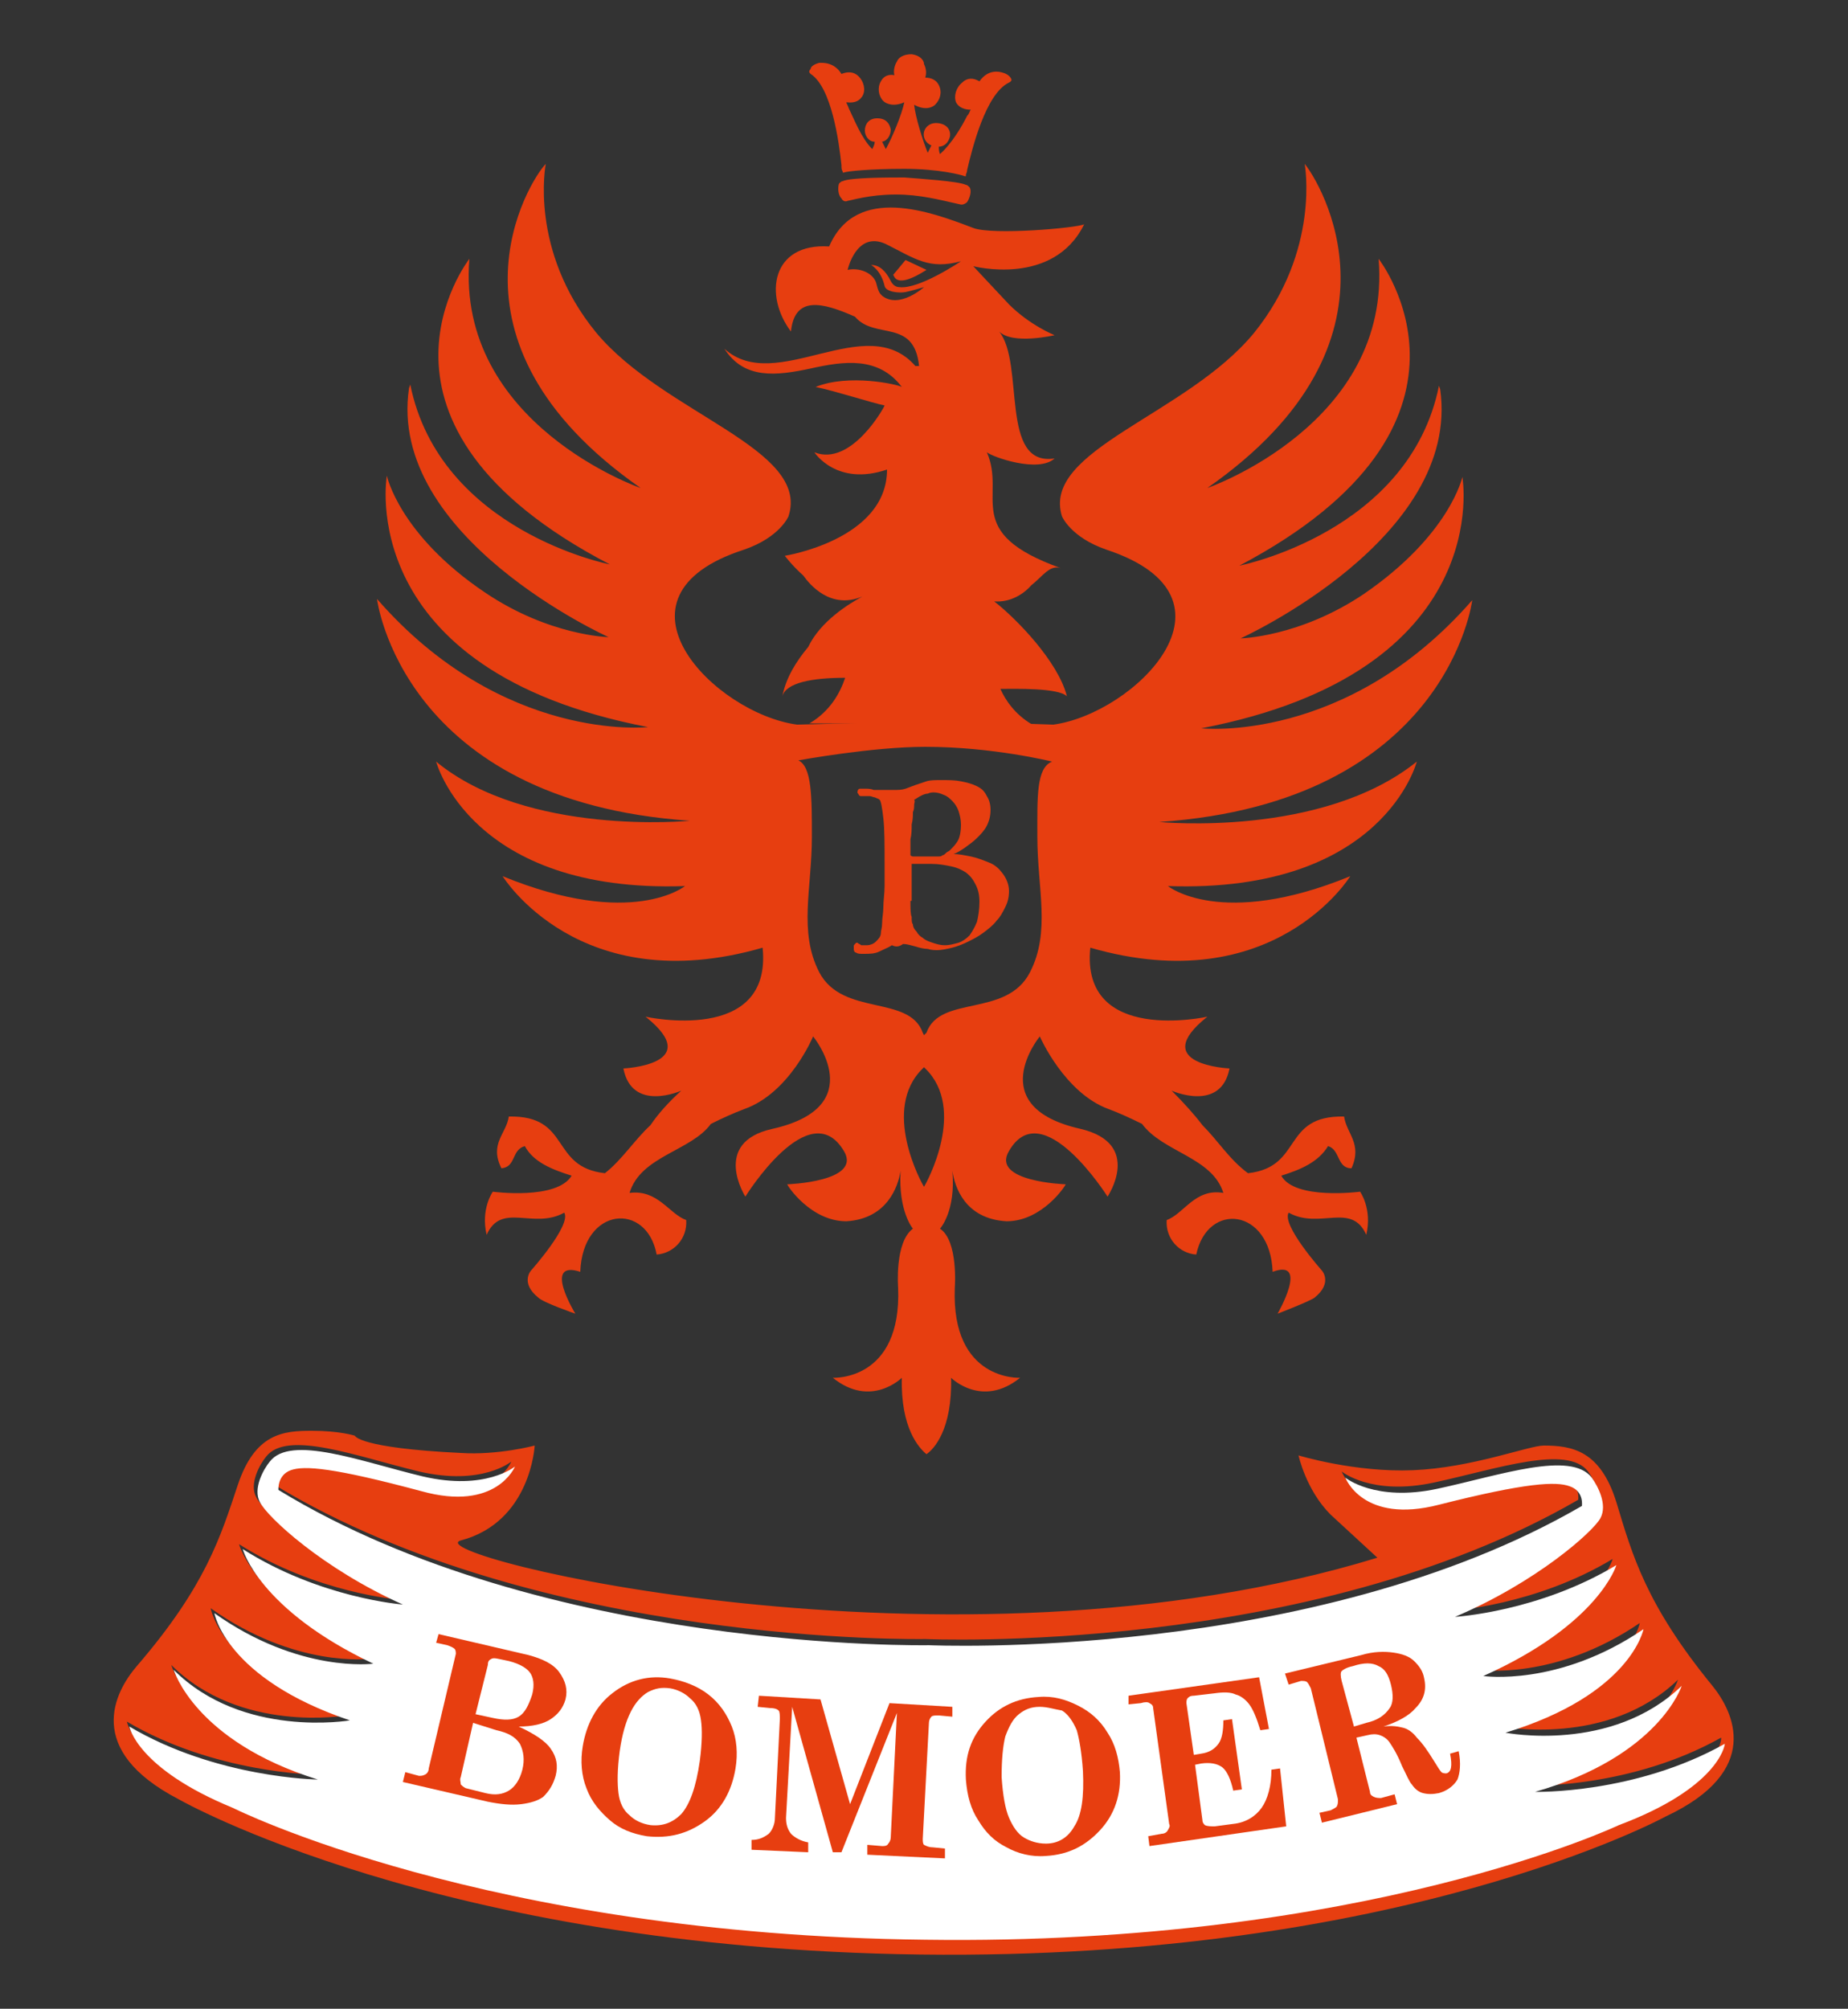 <?xml version="1.0" encoding="utf-8"?>
<!-- Generator: Adobe Illustrator 24.1.0, SVG Export Plug-In . SVG Version: 6.00 Build 0)  -->
<svg version="1.1" id="图层_1" xmlns="http://www.w3.org/2000/svg" xmlns:xlink="http://www.w3.org/1999/xlink" x="0px" y="0px"
	 viewBox="0 0 150 163" style="enable-background:new 0 0 150 163;" xml:space="preserve">
<rect x="0" y="0" width="150" height="163" fill="#333333" stroke="none"/>
<style type="text/css">
	.st0{fill:#E73E10;}
	.st1{fill:#FFFFFF;}
</style>
<g>
	<path class="st0" d="M139,136.8c-5.4-6.6-6.5-10.6-7.8-14.9c-1.3-4.2-3.6-4.6-5.9-4.6c-1.2,0-5.8,1.8-10.6,2
		c-4.7,0.2-9.3-1.2-9.3-1.2s0.6,2.8,2.6,4.8c1.3,1.2,3.8,3.5,3.8,3.5c-34.6,10.6-78.2-0.3-74.4-1.4c5.7-1.5,6-7.7,6-7.7
		s-3,0.8-6,0.6c-8.3-0.4-8.6-1.4-8.6-1.4s-1.2-0.4-3.5-0.4s-4.6,0.2-6,4.4c-1.4,4.2-2.6,8.2-8.2,14.7c-1.8,2.1-4.3,6.8,3.4,10.8
		c0,0,21.1,12.1,60.2,12.6s60.5-11.2,60.5-11.2C143.1,143.7,140.7,138.9,139,136.8z M131.2,147.7c0,0-20.6,9.8-56.3,9.3
		c-35.7-0.4-56.2-10.7-56.2-10.7c-7.8-3.2-8.4-6.6-8.4-6.6c7.1,4.2,15.3,4.3,15.3,4.3c-10-3.1-11.7-8.9-11.7-8.9
		c5.6,5.6,14.2,4.1,14.2,4.1c-10.1-3.4-11-8.7-11-8.7c6.9,4.9,12.9,4.1,12.9,4.1c-9.3-4.4-10.6-9.3-10.6-9.3c6.3,4,13,4.5,13,4.5
		c-6.5-2.9-11-7.1-11.6-8.3c-0.6-1.1,0.3-2.7,0.8-3.3c1.7-2.2,7.4,0,12.4,1.2c5.1,1.2,7.5-0.8,7.5-0.8s-1.5,3.7-7.6,2
		c-7.1-1.9-9.5-2.1-10.6-1.7s-1,1.6-1,1.6C43.9,133.6,75.1,133,75.1,133s31.1,1.4,53-11.3c0,0,0.2-1.2-1-1.6
		c-1.1-0.4-3.5-0.3-10.6,1.5c-6.2,1.6-7.6-2.2-7.6-2.2s2.4,2,7.5,0.9s10.8-3.1,12.5-0.9c0.5,0.7,1.3,2.2,0.7,3.3
		c-0.6,1.1-5.2,5.2-11.8,8c0,0,6.8-0.4,13.1-4.2c0,0-1.4,4.8-10.8,9c0,0,6.1,0.9,13-3.8c0,0-1,5.3-11.2,8.4c0,0,8.6,1.7,14.3-3.8
		c0,0-1.8,5.7-11.9,8.6c0,0,8.1,0.2,15.4-3.9C139.8,141.3,139.1,144.7,131.2,147.7z"/>
	<path class="st1" d="M131.4,148.1c0,0-20.6,9.8-56.3,9.3c-35.7-0.4-56.2-10.7-56.2-10.7c-7.8-3.2-8.4-6.6-8.4-6.6
		c7.1,4.2,15.3,4.3,15.3,4.3c-10-3.1-11.7-8.9-11.7-8.9c5.6,5.6,14.3,4.1,14.3,4.1c-10.1-3.4-11-8.7-11-8.7
		c6.9,4.9,12.9,4.1,12.9,4.1c-9.3-4.4-10.6-9.3-10.6-9.3c6.3,4,13,4.5,13,4.5c-6.5-2.9-11-7.1-11.6-8.3c-0.6-1.1,0.3-2.7,0.8-3.3
		c1.7-2.2,7.4,0,12.4,1.2c5.1,1.2,7.5-0.8,7.5-0.8s-1.5,3.7-7.6,2c-7.1-1.9-9.5-2.1-10.6-1.7s-1,1.6-1,1.6
		c21.6,13.2,52.8,12.6,52.8,12.6s31.1,1.4,53-11.3c0,0,0.2-1.2-1-1.6c-1.1-0.4-3.5-0.3-10.6,1.5c-6.2,1.6-7.6-2.2-7.6-2.2
		s2.4,2,7.5,0.9s10.8-3.1,12.5-0.9c0.5,0.7,1.3,2.2,0.7,3.3c-0.6,1.1-5.2,5.2-11.8,8c0,0,6.8-0.4,13.1-4.2c0,0-1.4,4.8-10.8,9
		c0,0,6.1,0.9,13-3.8c0,0-1,5.3-11.2,8.4c0,0,8.6,1.7,14.3-3.8c0,0-1.8,5.7-11.9,8.6c0,0,8.1,0.2,15.4-3.9
		C140,141.7,139.4,145.1,131.4,148.1z"/>
	<g>
		<path class="st0" d="M35.6,132.6l7.3,1.7c1.1,0.3,2,0.7,2.5,1.4s0.7,1.4,0.5,2.2c-0.2,0.7-0.6,1.2-1.2,1.6
			c-0.6,0.4-1.5,0.6-2.6,0.6c1.3,0.6,2.2,1.2,2.6,1.8c0.5,0.7,0.6,1.4,0.4,2.2c-0.2,0.7-0.5,1.2-1,1.7c-0.4,0.3-1,0.5-1.8,0.6
			s-1.7,0-2.7-0.2l-6.9-1.6l0.2-0.8l1.1,0.3c0.2,0,0.3,0,0.5-0.1s0.3-0.3,0.3-0.5l2.2-9.3c0-0.1,0-0.3-0.1-0.4
			c-0.1-0.1-0.3-0.2-0.6-0.3l-0.9-0.2L35.6,132.6z M38.4,139.8l-1,4.4c-0.1,0.2,0,0.4,0,0.6c0.1,0.1,0.2,0.2,0.4,0.3l1.6,0.4
			c0.8,0.2,1.4,0.1,1.9-0.2s0.9-0.9,1.1-1.7c0.2-0.8,0.1-1.5-0.2-2.1c-0.4-0.6-1-0.9-1.9-1.1L38.4,139.8z M38.6,139.1l1.4,0.3
			c0.9,0.2,1.6,0.2,2.1-0.1s0.8-0.9,1.1-1.8c0.2-0.8,0.1-1.4-0.2-1.8c-0.3-0.4-1-0.8-2.1-1c-0.5-0.1-0.8-0.2-1-0.1
			c-0.2,0.1-0.3,0.2-0.3,0.5L38.6,139.1z"/>
		<path class="st0" d="M54.4,136.2c1.1,0.2,2.2,0.6,3.1,1.3c0.9,0.7,1.5,1.6,1.9,2.6s0.5,2.2,0.3,3.4c-0.3,1.8-1.1,3.3-2.5,4.3
			s-2.9,1.4-4.7,1.2c-1.2-0.2-2.2-0.6-3-1.3s-1.5-1.5-1.9-2.6c-0.4-1-0.5-2.2-0.3-3.4c0.3-1.8,1.1-3.3,2.4-4.3
			C51.1,136.3,52.7,135.9,54.4,136.2z M54.4,137c-0.7-0.1-1.2,0-1.8,0.3c-0.5,0.3-1,0.8-1.4,1.6s-0.7,1.8-0.9,3.2
			c-0.2,1.5-0.2,2.6-0.1,3.4c0.1,0.8,0.4,1.4,0.9,1.8c0.4,0.4,1,0.7,1.7,0.8c1,0.1,1.8-0.2,2.5-0.9c0.7-0.8,1.2-2.2,1.5-4.3
			c0.2-1.5,0.2-2.6,0.1-3.3c-0.1-0.8-0.4-1.4-0.9-1.8C55.6,137.4,55,137.1,54.4,137z"/>
		<path class="st0" d="M61.6,137.6l5,0.3l2.4,8.5l3.2-8.2l5.1,0.3v0.8l-1.1-0.1c-0.3,0-0.5,0-0.6,0.1s-0.2,0.3-0.2,0.5l-0.5,9.4
			c0,0.2,0,0.4,0.1,0.5c0.2,0.1,0.4,0.2,0.7,0.2l1,0.1v0.8l-6.3-0.3v-0.8l1.2,0.1c0.2,0,0.4,0,0.5-0.2c0.1-0.1,0.2-0.3,0.2-0.5
			l0.5-10.1l-4.5,11.3h-0.7l-3.3-11.8l-0.5,9c0,0.5,0.1,0.9,0.4,1.3c0.3,0.3,0.8,0.6,1.4,0.7v0.8l-4.6-0.2v-0.8c0.6,0,1-0.2,1.4-0.5
			c0.3-0.3,0.5-0.8,0.5-1.3l0.4-8c0-0.3,0-0.6-0.1-0.7c-0.1-0.1-0.3-0.2-0.7-0.2l-1-0.1L61.6,137.6z"/>
		<path class="st0" d="M84.3,137.7c1.2-0.1,2.2,0.2,3.2,0.7s1.8,1.2,2.4,2.2c0.6,0.9,0.9,2,1,3.2c0.1,1.8-0.4,3.4-1.6,4.7
			s-2.6,2-4.4,2.1c-1.2,0.1-2.3-0.2-3.2-0.7c-1-0.5-1.7-1.2-2.3-2.2c-0.6-0.9-0.9-2-1-3.3c-0.1-1.9,0.4-3.4,1.6-4.7
			C81.1,138.5,82.5,137.8,84.3,137.7z M84.4,138.5c-0.7,0-1.2,0.2-1.7,0.6c-0.5,0.4-0.8,1-1.1,1.8c-0.2,0.8-0.3,1.9-0.3,3.3
			c0.1,1.5,0.3,2.6,0.6,3.3c0.3,0.7,0.7,1.3,1.2,1.6s1.1,0.5,1.8,0.5c1,0,1.8-0.5,2.3-1.4c0.6-0.9,0.8-2.4,0.7-4.5
			c-0.1-1.5-0.3-2.6-0.5-3.3c-0.3-0.7-0.7-1.3-1.2-1.6C85.6,138.7,85,138.5,84.4,138.5z"/>
		<path class="st0" d="M91.6,137.6l10.6-1.5l0.8,4.2l-0.7,0.1c-0.3-1-0.6-1.7-0.9-2.1c-0.3-0.4-0.7-0.7-1.1-0.8
			c-0.4-0.2-1-0.2-1.7-0.1l-1.7,0.2c-0.3,0-0.4,0.1-0.5,0.2c-0.1,0.1-0.1,0.3-0.1,0.4l0.6,4.2l0.6-0.1c0.7-0.1,1.1-0.4,1.4-0.8
			c0.3-0.4,0.4-1.1,0.4-1.9l0.7-0.1l0.8,5.7l-0.7,0.1c-0.2-0.9-0.5-1.6-0.9-1.9c-0.4-0.3-1-0.4-1.7-0.3l-0.5,0.1l0.6,4.5
			c0,0.2,0.1,0.3,0.2,0.4c0.2,0.1,0.5,0.1,0.8,0.1l1.5-0.2c1-0.1,1.8-0.6,2.3-1.3s0.8-1.8,0.8-3.1l0.7-0.1l0.5,4.7l-11.1,1.6
			l-0.1-0.8l1.1-0.2c0.2,0,0.4-0.1,0.5-0.3s0.2-0.3,0.1-0.5l-1.3-9.4c0-0.2-0.1-0.3-0.3-0.4c-0.1-0.1-0.4-0.1-0.7,0l-1,0.1
			L91.6,137.6z"/>
		<path class="st0" d="M104.3,135.8l6.2-1.5c1-0.3,1.9-0.3,2.6-0.2s1.3,0.3,1.7,0.7c0.4,0.4,0.7,0.8,0.8,1.4c0.2,0.9,0,1.7-0.7,2.4
			c-0.5,0.6-1.4,1.1-2.6,1.5c0.7-0.1,1.2,0,1.6,0.1s0.8,0.4,1.1,0.8c0.5,0.5,0.9,1.1,1.4,1.9c0.3,0.5,0.5,0.8,0.6,0.9
			c0.1,0.1,0.3,0.1,0.4,0.1c0.4-0.1,0.5-0.6,0.3-1.6l0.7-0.2c0.2,1,0.1,1.8-0.1,2.3c-0.3,0.5-0.8,0.9-1.5,1.1
			c-0.5,0.1-0.9,0.1-1.3,0s-0.7-0.4-0.9-0.7c-0.2-0.2-0.4-0.7-0.8-1.5c-0.4-1-0.8-1.6-1-1.9c-0.2-0.3-0.5-0.5-0.8-0.6s-0.6-0.1-1,0
			l-0.9,0.2l1.1,4.4c0,0.2,0.1,0.3,0.3,0.4c0.2,0.1,0.4,0.1,0.6,0.1l1.1-0.3l0.2,0.8l-6.1,1.5l-0.2-0.8l0.9-0.2
			c0.2-0.1,0.4-0.2,0.5-0.3c0.1-0.2,0.1-0.3,0.1-0.6l-2.2-9c-0.1-0.2-0.2-0.4-0.3-0.5c-0.1-0.1-0.3-0.1-0.5-0.1l-1,0.3L104.3,135.8z
			 M109.9,140.1l1-0.3c0.9-0.2,1.5-0.6,1.9-1.2c0.3-0.4,0.3-1.1,0.1-1.9c-0.2-0.8-0.5-1.3-1-1.5c-0.5-0.3-1.2-0.3-2.1,0
			c-0.5,0.1-0.8,0.3-0.9,0.4c-0.1,0.1-0.1,0.4,0,0.8L109.9,140.1z"/>
	</g>
</g>
<g>
	<g>
		<g>
			<g>
				<g>
					<path class="st0" d="M83.8,58.8c-1.4-0.8-2.2-2-2.6-2.9c1.2,0,4.7-0.1,5.4,0.6c-0.7-2.8-4.1-6.3-5.9-7.7c1.3,0.1,2.4-0.6,3-1.3
						c0.9-0.7,1.5-1.7,2.4-1.4c-8.1-2.9-4.4-5.8-6-9.4c0.5,0.4,4.2,1.7,5.5,0.5c-4.5,0.7-2.4-7.7-4.5-10.3c1.1,1.1,4.5,0.3,4.5,0.3
						s-2-0.8-3.7-2.5C80.3,23,79,21.6,79,21.6s6.5,1.7,9-3.4c-0.6,0.3-7.4,0.9-9,0.3c-3.4-1.3-9.5-3.6-11.7,1.5
						c-4.7-0.3-5.3,4-3.1,6.9c0.3-2.9,2.5-2.4,5.2-1.2c1.6,1.9,4.8,0.1,5.2,4l-0.3,0c-4-4.6-11.3,2.4-15.5-1.4
						c1.6,2.5,4.2,2.2,7,1.6c0,0,0-0.1,0-0.1c0,0,0,0.1,0,0.1c2.7-0.6,5.5-1,7.4,1.5c0,0,0,0,0,0c0,0,0,0,0,0c-0.3-0.2-4.3-1.1-7,0
						c1.5,0.3,4.6,1.3,5.6,1.5c0,0.1-2.7,5-5.7,3.8c0,0,1.8,2.8,5.9,1.4c0,5.7-8.3,7-8.3,7s0.6,0.8,1.5,1.6c0.5,0.7,2.2,2.8,4.8,1.7
						c-1.1,0.6-3.4,2-4.4,4.1c-1,1.2-1.8,2.5-2.1,4c0.3-1.1,2.4-1.5,5.1-1.5c-0.4,1.2-1.2,2.7-2.9,3.7L83.8,58.8z M71.6,24
						c-0.2-0.2-0.3-0.3-0.5-1.1c-0.3-0.8-1.4-1.2-2.3-1c0,0,0.7-3.2,3.1-2.1c2.4,1.2,3.5,2.1,6.1,1.4c0,0-3.4,2.3-5,2.1
						c-0.2,0-0.5-0.1-0.7-0.5c-0.4-0.8-0.9-1.3-1.6-1.3c0,0,0.8,0.4,1.1,1.7c0.1,0.5,1.2,0.6,1.7,0.5s1.5-0.4,1.5-0.4
						S73,25.1,71.6,24z"/>
					<path class="st0" d="M75.2,21.9l-1.7-0.8l-1,1.2C72.6,22.4,72.7,23.5,75.2,21.9z"/>
				</g>
				<g>
					<g>
						<g>
							<path class="st0" d="M65.8,6c1.7,1.1,2.3,5.5,2.5,7.4c0,0.2,0,0.4,0.1,0.5l0,0.1l0.1,0c0.2-0.1,2.1-0.3,4.9-0.3
								c2.8,0,4.7,0.5,4.9,0.6l0.1,0l0-0.1c0-0.1,0.1-0.2,0.1-0.4c0.4-1.7,1.5-6.2,3.4-7.1c0.2-0.1,0.2-0.2,0.2-0.2
								c0-0.2-0.3-0.5-0.7-0.6c-0.3-0.1-1.2-0.3-1.9,0.7c-0.5-0.3-1-0.3-1.4,0.1c-0.5,0.4-0.7,1.1-0.5,1.6c0.1,0.2,0.4,0.6,1.2,0.6
								c-0.1,0.1-0.1,0.3-0.3,0.5c-0.4,0.8-1.2,2.2-2.2,3.1c-0.1-0.2-0.1-0.5-0.1-0.6c0.5,0,0.8-0.4,0.9-0.8c0.1-0.5-0.2-1-0.9-1.1
								c-0.7-0.1-1.1,0.3-1.2,0.7c-0.1,0.4,0.1,0.9,0.6,1.1c-0.1,0.2-0.2,0.4-0.3,0.6c-0.4-1-1-2.9-1.1-3.9c0.9,0.5,1.5,0.2,1.7,0
								c0.4-0.4,0.6-1,0.3-1.6c-0.2-0.4-0.6-0.6-1.1-0.6c0.1-0.3,0.1-0.7-0.1-1.1C75,4.9,74.7,4.5,74,4.4c-0.7,0-1.1,0.3-1.2,0.6
								c-0.2,0.3-0.3,0.8-0.2,1.1c-0.5-0.1-0.9,0.1-1.1,0.5c-0.3,0.5-0.2,1.2,0.2,1.6c0.2,0.2,0.8,0.5,1.7,0.1c-0.2,1-1,2.9-1.5,3.8
								c-0.1-0.2-0.2-0.4-0.3-0.6c0.5-0.1,0.7-0.6,0.7-1c-0.1-0.5-0.4-0.9-1.1-0.9c0,0,0,0,0,0c-0.7,0-1,0.5-1,1
								c0,0.4,0.3,0.9,0.8,0.9c0,0.2-0.1,0.4-0.2,0.6c-0.9-0.9-1.5-2.5-1.9-3.3c-0.1-0.3-0.2-0.4-0.2-0.5c0.8,0.1,1.1-0.2,1.3-0.5
								c0.3-0.5,0.1-1.2-0.3-1.6c-0.4-0.4-0.9-0.4-1.4-0.2c-0.6-1-1.6-0.9-1.8-0.9c-0.4,0.1-0.7,0.3-0.7,0.5
								C65.6,5.8,65.7,5.9,65.8,6z"/>
						</g>
					</g>
					<path class="st0" d="M78.4,15c-0.6-0.3-3.8-0.5-5-0.6l0,0c-1.2,0-4.4,0-5,0.3c-0.1,0-0.2,0.1-0.3,0.2c-0.1,0.3-0.1,0.9,0.2,1.2
						c0.1,0.2,0.3,0.3,0.5,0.2c0.9-0.2,2.4-0.6,4.6-0.5c1.9,0.1,3.6,0.6,4.6,0.8c0,0,0.1,0,0.1,0c0.1,0,0.3-0.1,0.4-0.2
						c0.2-0.3,0.4-0.9,0.2-1.2C78.6,15.1,78.5,15,78.4,15z"/>
				</g>
			</g>
			<path class="st0" d="M94.1,66.7c23.4-1.6,25.4-18,25.4-18c-10.2,11.7-22,10.4-22,10.4c24-4.6,21.2-20.4,21.2-20.4s-1,4.7-8,9.5
				c-5.2,3.5-10,3.6-10,3.6s17.9-8.1,16.2-20.2c0,0-0.1-0.3-0.1-0.3c-2.4,11.9-16.2,14.6-16.2,14.6C122.4,34.4,111.9,21,111.9,21
				C113,34.4,98,39.6,98,39.6c17.2-12,9-25,7.9-26.3c0,0,1.3,7-4.1,13.7c-5.5,6.7-17.3,9.5-15.6,14.9c0,0,0.7,1.7,3.6,2.7
				c11.8,3.9,2.3,13.3-4.3,14.2l0,0l0,0c-0.1,0-8.4-0.3-10.1-0.3l0,0c0,0-0.1,0-0.3,0c0,0,0,0,0,0v0c-1.8,0.1-10.3,0.3-10.4,0.3l0,0
				l0,0c-6.7-0.9-16.1-10.4-4.3-14.2c2.9-1,3.6-2.7,3.6-2.7c1.8-5.5-10.1-8.3-15.6-14.9c-5.5-6.7-4.1-13.7-4.1-13.7
				C43,14.6,34.8,27.6,52,39.6c0,0-15-5.2-13.9-18.6c0,0-10.5,13.4,11.4,24.8c0,0-13.8-2.7-16.2-14.6c0,0-0.1,0.3-0.1,0.3
				c-1.8,12.1,16.2,20.2,16.2,20.2s-4.8-0.1-10-3.6c-7-4.7-8-9.5-8-9.5s-2.8,15.8,21.2,20.4c0,0-11.8,1.3-22-10.4
				c0,0,2,16.4,25.4,18c0,0-13.2,1.3-20.6-4.8c0,0,2.8,10.7,20.2,10.1c0,0-4.3,3.5-14.8-0.8c0,0,6.2,10.1,21.1,5.8
				c0.8,7.9-9.5,5.6-9.5,5.6c4.9,3.9-1.8,4.2-1.8,4.2c0.7,3.6,4.7,1.8,4.7,1.8c-1,0.9-1.9,1.9-2.5,2.8c-1.3,1.2-2.3,2.8-3.7,3.9
				c-4.5-0.5-2.7-4.7-7.8-4.6c-0.2,1.4-1.6,2.2-0.6,4.2c1.2-0.1,0.8-1.5,1.9-1.8c0.7,1.3,2.2,1.9,3.8,2.4c-1.2,2-6.4,1.3-6.4,1.3
				s-1,1.4-0.5,3.5c1.2-2.7,3.8-0.4,6.3-1.8c0.6,1-2.7,4.7-2.7,4.7s-0.9,1,0.6,2.2c0.4,0.4,3,1.3,3,1.3s-2.7-4.4,0.4-3.4
				c0.2-5.3,5.4-5.7,6.2-1.4c1.4-0.1,2.5-1.3,2.4-2.8c-1.4-0.5-2.3-2.5-4.6-2.2c0.9-3,5-3.4,6.6-5.6c1-0.5,1.9-0.9,2.7-1.2
				c3.7-1.3,5.6-5.9,5.6-5.9s4.7,5.7-3.3,7.5c-5,1.1-2.2,5.5-2.2,5.5s5.2-8.4,8-3.7c1.5,2.5-4.6,2.7-4.6,2.7c0,0.1,1.9,3,4.8,3
				c3.3-0.2,4.2-2.8,4.4-4.1c-0.2,3.3,1,4.7,1,4.7c-1.5,1.1-1.2,4.8-1.2,4.8c0.3,7.6-5.3,7.3-5.3,7.3c3.1,2.5,5.6,0,5.6,0
				c-0.1,4.1,1.4,5.7,2,6.2l0-0.8l0,0.8c0.6-0.4,2.1-2,2-6.2c0,0,2.5,2.5,5.6,0c0,0-5.6,0.3-5.3-7.3c0,0,0.3-3.8-1.2-4.8
				c0,0,1.3-1.4,1-4.7c0.2,1.3,1,3.9,4.4,4.1c2.9,0,4.8-2.9,4.8-3c0,0-6.1-0.2-4.6-2.7c2.7-4.7,8,3.7,8,3.7s2.9-4.3-2.2-5.5
				c-8-1.8-3.3-7.5-3.3-7.5s2,4.6,5.6,5.9c0.8,0.3,1.7,0.7,2.7,1.2c1.7,2.3,5.7,2.7,6.6,5.6c-2.3-0.4-3.2,1.7-4.6,2.2
				c-0.1,1.5,1,2.7,2.4,2.8c0.9-4.3,6-3.8,6.2,1.4c3-1.1,0.4,3.4,0.4,3.4s2.6-1,3-1.3c1.5-1.2,0.6-2.2,0.6-2.2s-3.3-3.7-2.7-4.7
				c2.5,1.4,5.1-0.9,6.3,1.8c0.5-2.1-0.5-3.5-0.5-3.5s-5.3,0.7-6.4-1.3c1.6-0.5,3-1.1,3.8-2.4c1,0.3,0.7,1.8,1.9,1.8
				c0.9-2-0.4-2.8-0.6-4.2c-5.1-0.1-3.3,4.1-7.8,4.6c-1.5-1.1-2.4-2.6-3.7-3.9c-0.6-0.8-1.5-1.8-2.5-2.8c0,0,4,1.8,4.7-1.8
				c0,0-6.7-0.3-1.8-4.2c0,0-10.3,2.3-9.5-5.6c14.9,4.3,21.1-5.8,21.1-5.8c-10.5,4.3-14.8,0.8-14.8,0.8
				c17.5,0.6,20.2-10.1,20.2-10.1C107.3,68,94.1,66.7,94.1,66.7z M75,96.3c-0.2-0.3-3.5-6.3-0.1-9.6l0.1-0.1v0c0,0,0.1,0.1,0.1,0.1
				C78.5,90,75.2,96,75,96.3z M84.2,67.9c0,4.2,1.1,7.7-0.6,11c-1.9,3.7-7.3,1.8-8.4,4.9L75,84l-0.1-0.2c-1.1-3.1-6.5-1.3-8.4-4.9
				c-1.7-3.3-0.6-6.8-0.6-11c0-3.2,0-5.7-1.1-6.2c0,0,6-1.1,10.3-1.1c5.5,0,10.3,1.2,10.3,1.2C84.1,62.3,84.2,64.7,84.2,67.9z"/>
		</g>
		<g>
			<path class="st0" d="M72.4,76.7c-0.3,0.2-0.6,0.3-1,0.5c-0.4,0.2-0.8,0.2-1.3,0.2c-0.3,0-0.5,0-0.6-0.1c-0.1,0-0.2-0.1-0.2-0.3
				c0,0,0-0.1,0-0.2c0-0.1,0-0.1,0.1-0.2c0,0,0.1-0.1,0.1-0.1c0,0,0.1,0,0.1,0c0.1,0.1,0.2,0.1,0.3,0.2c0.1,0,0.3,0,0.5,0
				c0.2,0,0.5-0.1,0.7-0.3c0.2-0.2,0.4-0.4,0.4-0.7c0-0.2,0.1-0.4,0.1-0.8c0-0.4,0.1-0.8,0.1-1.3c0-0.5,0.1-1.1,0.1-1.7
				c0-0.6,0-1.3,0-1.9c0-1.5,0-2.7-0.1-3.6c-0.1-0.9-0.2-1.4-0.3-1.5c-0.1-0.1-0.2-0.1-0.4-0.2c-0.1,0-0.3-0.1-0.4-0.1
				c-0.1,0-0.3,0-0.4,0c-0.1,0-0.3,0-0.3,0c-0.1,0-0.1,0-0.2-0.1c0-0.1-0.1-0.1-0.1-0.2c0-0.2,0.1-0.3,0.2-0.3c0.1,0,0.2,0,0.4,0
				c0.2,0,0.5,0,0.7,0.1c0.3,0,0.6,0,0.9,0c0.3,0,0.6,0,0.8,0c0.3,0,0.6,0,0.9-0.1c0.3-0.1,0.5-0.2,0.8-0.3c0.3-0.1,0.6-0.2,0.9-0.3
				c0.3-0.1,0.7-0.1,1.2-0.1c0.6,0,1.1,0,1.6,0.1c0.5,0.1,0.9,0.2,1.3,0.4c0.4,0.2,0.6,0.4,0.8,0.8c0.2,0.3,0.3,0.7,0.3,1.1
				c0,0.5-0.1,0.9-0.3,1.3c-0.2,0.4-0.5,0.7-0.8,1c-0.3,0.3-0.6,0.5-1,0.8c-0.3,0.2-0.6,0.4-0.9,0.5c0.4,0,0.9,0.1,1.4,0.2
				c0.5,0.1,1,0.3,1.5,0.5c0.5,0.2,0.8,0.5,1.1,0.9c0.3,0.4,0.5,0.9,0.5,1.4c0,0.5-0.1,0.9-0.3,1.3c-0.2,0.4-0.4,0.8-0.7,1.1
				c-0.3,0.4-0.7,0.7-1.1,1c-0.4,0.3-0.8,0.5-1.2,0.7c-0.4,0.2-0.9,0.4-1.3,0.5c-0.4,0.1-0.9,0.2-1.2,0.2c-0.2,0-0.5,0-0.8-0.1
				c-0.3,0-0.7-0.1-1-0.2c-0.4-0.1-0.7-0.2-1-0.2C72.9,76.9,72.6,76.8,72.4,76.7z M74.2,65.3c0,0.2,0,0.4-0.1,0.6c0,0.3,0,0.6-0.1,1
				c0,0.4,0,0.8-0.1,1.2c0,0.4,0,0.9,0,1.3c0,0,0.1,0.1,0.2,0.1c0.1,0,0.3,0,0.4,0c0.2,0,0.3,0,0.5,0c0.2,0,0.3,0,0.5,0
				c0.2,0,0.4,0,0.6,0c0.2,0,0.3,0,0.4-0.1c0.1,0,0.2-0.1,0.3-0.2c0.1-0.1,0.2-0.1,0.3-0.2c0.2-0.2,0.4-0.4,0.6-0.7
				c0.2-0.3,0.3-0.8,0.3-1.4c0-0.4-0.1-0.8-0.2-1.1c-0.1-0.3-0.3-0.6-0.5-0.8c-0.2-0.2-0.4-0.4-0.7-0.5c-0.2-0.1-0.5-0.2-0.8-0.2
				c-0.1,0-0.3,0-0.5,0.1c-0.2,0-0.4,0.1-0.6,0.2c-0.2,0.1-0.3,0.2-0.5,0.3C74.3,65,74.2,65.2,74.2,65.3z M73.9,73.1
				c0,0.6,0,1.1,0.1,1.3c0,0.3,0,0.5,0.1,0.6c0,0.2,0.1,0.4,0.3,0.6c0.1,0.2,0.3,0.4,0.5,0.5c0.2,0.2,0.5,0.3,0.8,0.4
				c0.3,0.1,0.6,0.2,1,0.2c0.4,0,0.7-0.1,1.1-0.2c0.3-0.1,0.6-0.3,0.9-0.6c0.2-0.3,0.4-0.6,0.6-1.1c0.1-0.4,0.2-1,0.2-1.6
				c0-0.6-0.1-1-0.3-1.4c-0.2-0.4-0.4-0.7-0.8-1c-0.3-0.2-0.7-0.4-1.2-0.5c-0.5-0.1-1-0.2-1.6-0.2c-0.3,0-0.6,0-0.9,0
				c-0.3,0-0.5,0-0.7,0c0,0.1,0,0.3,0,0.4s0,0.3,0,0.5V73.1z"/>
		</g>
	</g>
</g>
</svg>
